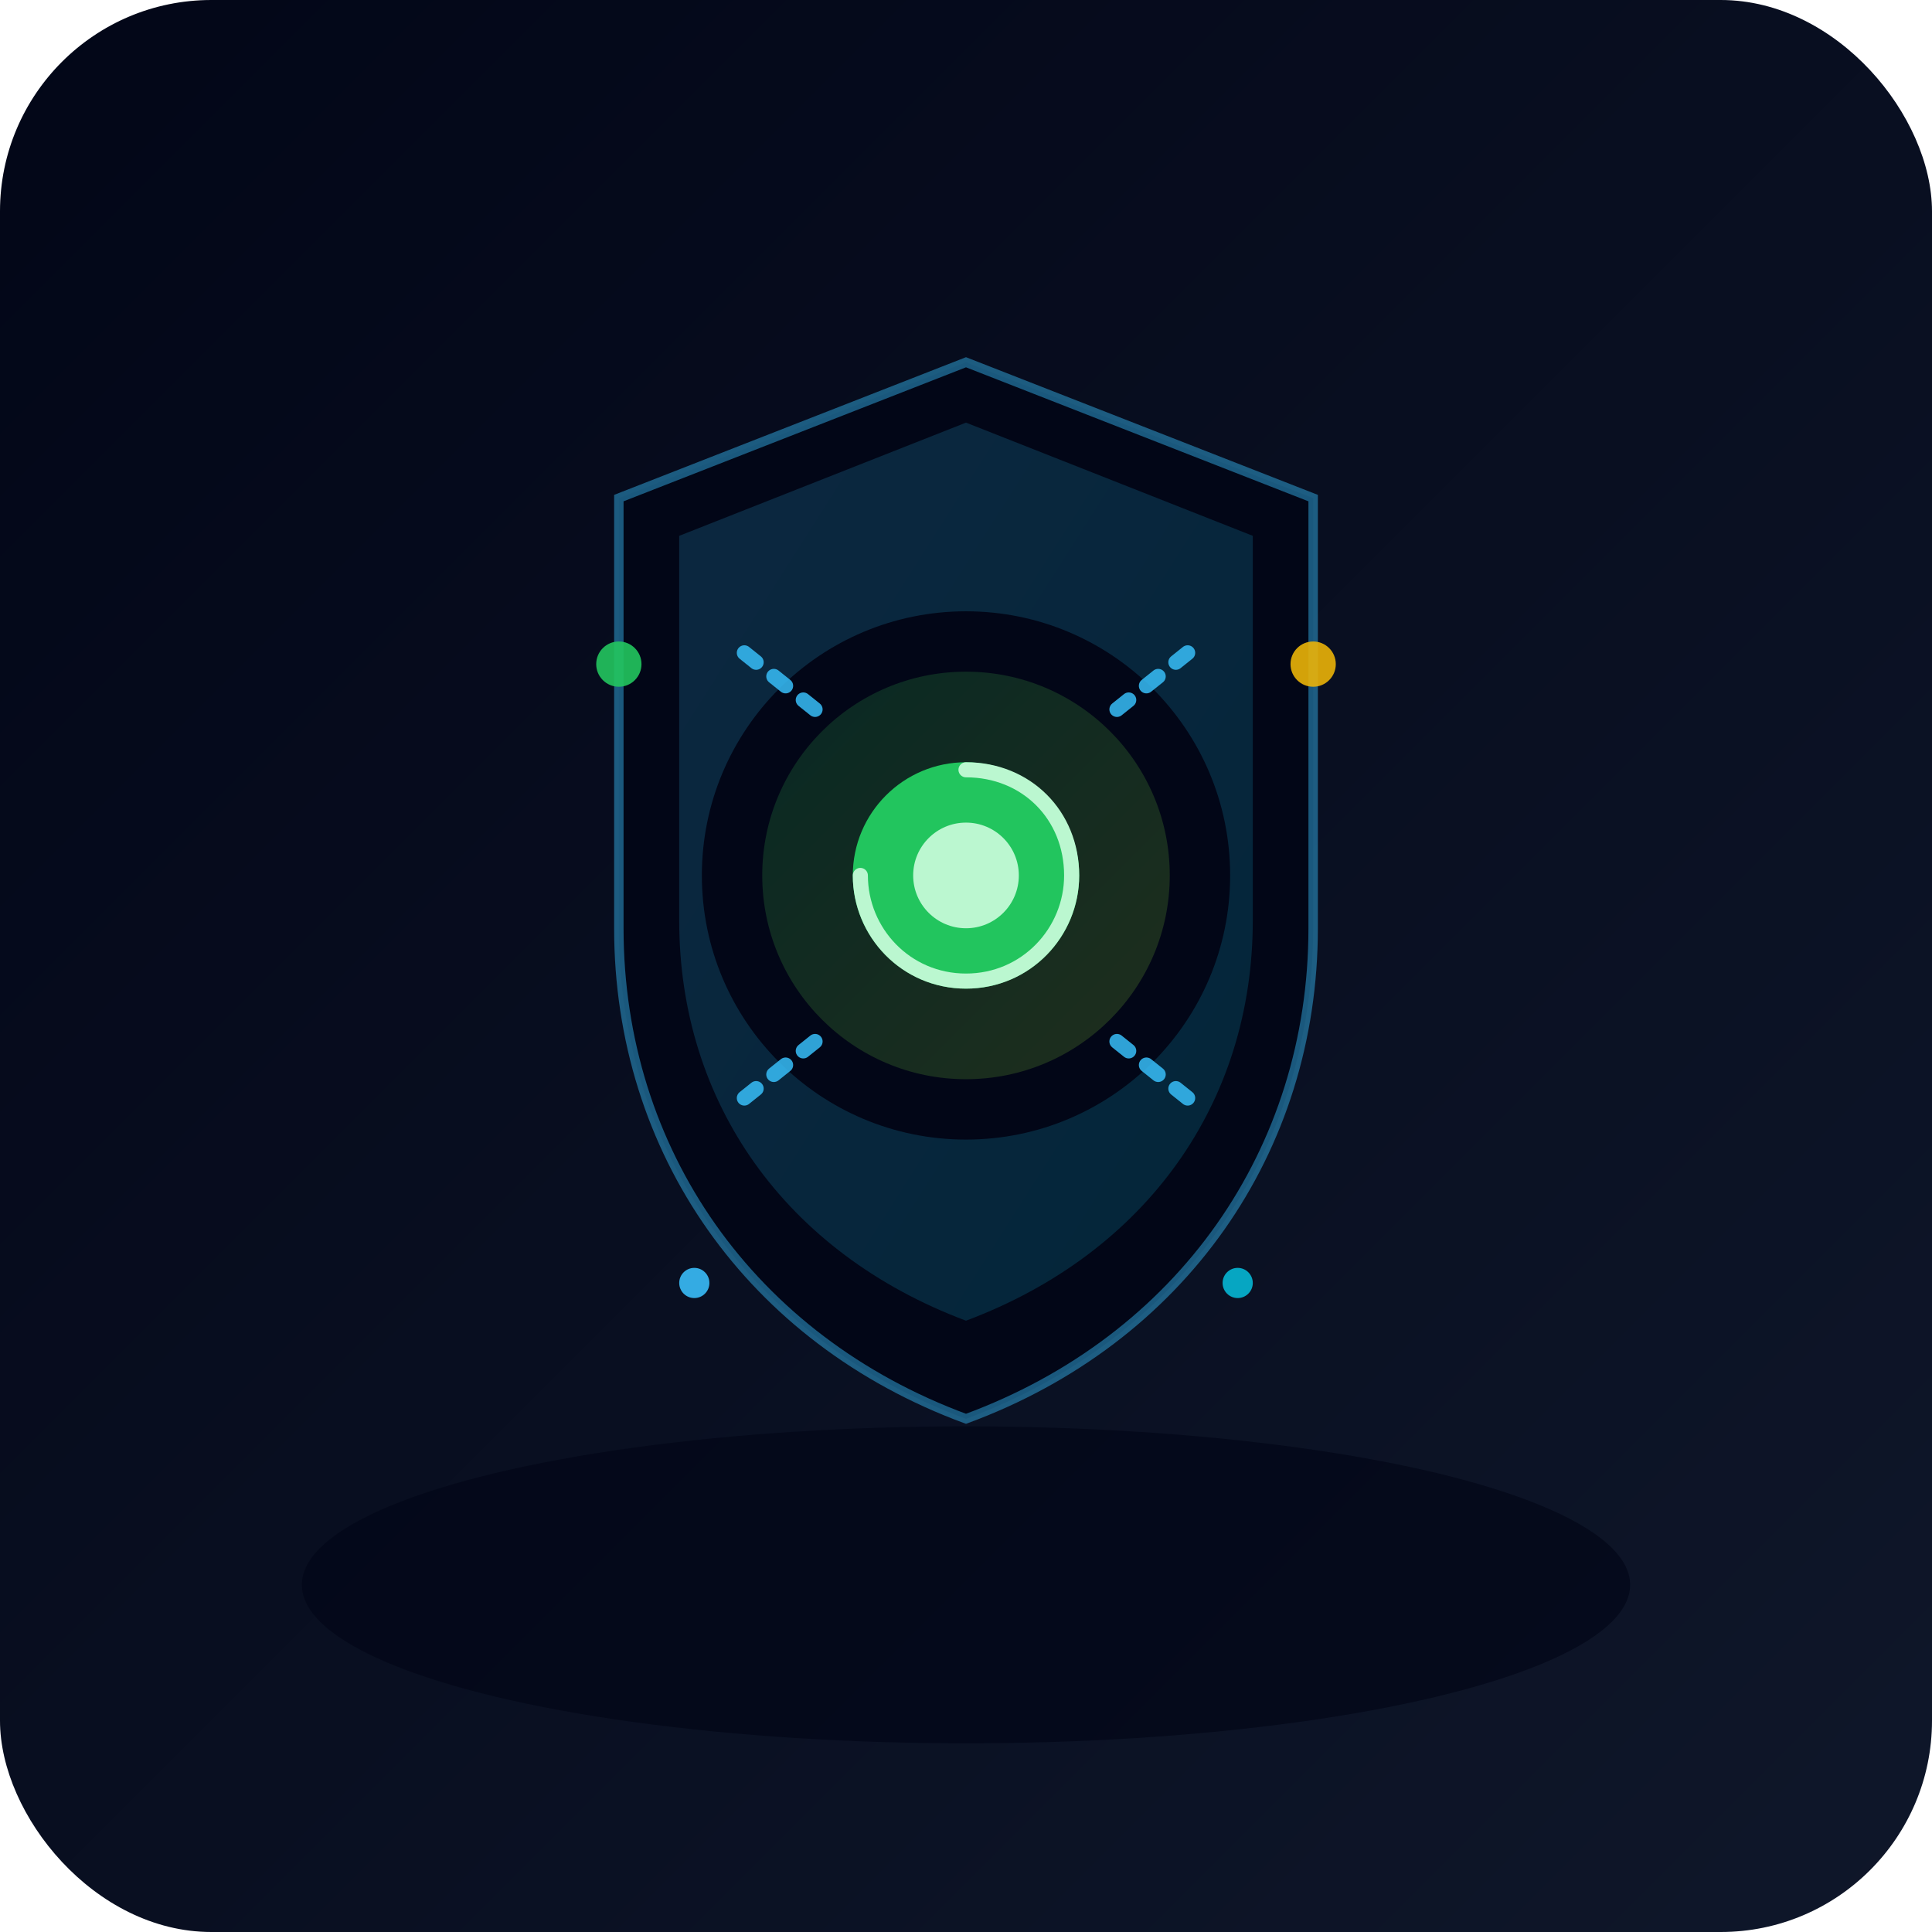 <svg width="512" height="512" viewBox="0 0 512 512" fill="none" xmlns="http://www.w3.org/2000/svg">
  <defs>
    <linearGradient id="sec-bg" x1="0" y1="0" x2="1" y2="1">
      <stop offset="0" stop-color="#020617" />
      <stop offset="1" stop-color="#0f172a" />
    </linearGradient>
    <linearGradient id="sec-shield" x1="0" y1="0" x2="1" y2="1">
      <stop offset="0" stop-color="#38bdf8" />
      <stop offset="1" stop-color="#06b6d4" />
    </linearGradient>
    <linearGradient id="sec-core" x1="0" y1="0" x2="1" y2="1">
      <stop offset="0" stop-color="#22c55e" />
      <stop offset="1" stop-color="#a3e635" />
    </linearGradient>
    <filter id="sec-shadow" x="-20%" y="-20%" width="140%" height="140%">
      <feDropShadow dx="0" dy="18" stdDeviation="26" flood-color="#020617" flood-opacity="0.85" />
    </filter>
  </defs>

  <rect width="512" height="512" rx="56" fill="url(#sec-bg)" />
  <ellipse cx="256" cy="420" rx="176" ry="42" fill="#020617" fill-opacity="0.7" />

  <g filter="url(#sec-shadow)">
    <path
      d="M256 96L164 132V246C164 305 199 355 256 376C313 355 348 305 348 246V132L256 96Z"
      fill="#020617"
      stroke="#38bdf8"
      stroke-opacity="0.45"
      stroke-width="2.5"
    />
    <path
      d="M256 112L180 142V244C180 292 208 332 256 350C304 332 332 292 332 244V142L256 112Z"
      fill="url(#sec-shield)"
      fill-opacity="0.18"
    />

    <circle cx="256" cy="232" r="70" fill="#020617" />
    <circle cx="256" cy="232" r="54" fill="url(#sec-core)" fill-opacity="0.18" />
    <circle cx="256" cy="232" r="30" fill="#22c55e" />
    <circle cx="256" cy="232" r="14" fill="#bbf7d0" />

    <path
      d="M228 232C228 247 240 260 256 260C272 260 284 247 284 232C284 216 272 204 256 204"
      stroke="#bbf7d0"
      stroke-width="4"
      stroke-linecap="round"
    />

    <path
      d="M216 188L196 172M296 188L316 172M296 276L316 292M216 276L196 292"
      stroke="#38bdf8"
      stroke-width="4"
      stroke-linecap="round"
      stroke-dasharray="4 6"
      stroke-opacity="0.85"
    />
  </g>

  <g opacity="0.9">
    <circle cx="164" cy="176" r="6" fill="#22c55e" />
    <circle cx="348" cy="176" r="6" fill="#eab308" />
    <circle cx="184" cy="340" r="4" fill="#38bdf8" />
    <circle cx="328" cy="340" r="4" fill="#06b6d4" />
  </g>
</svg>
